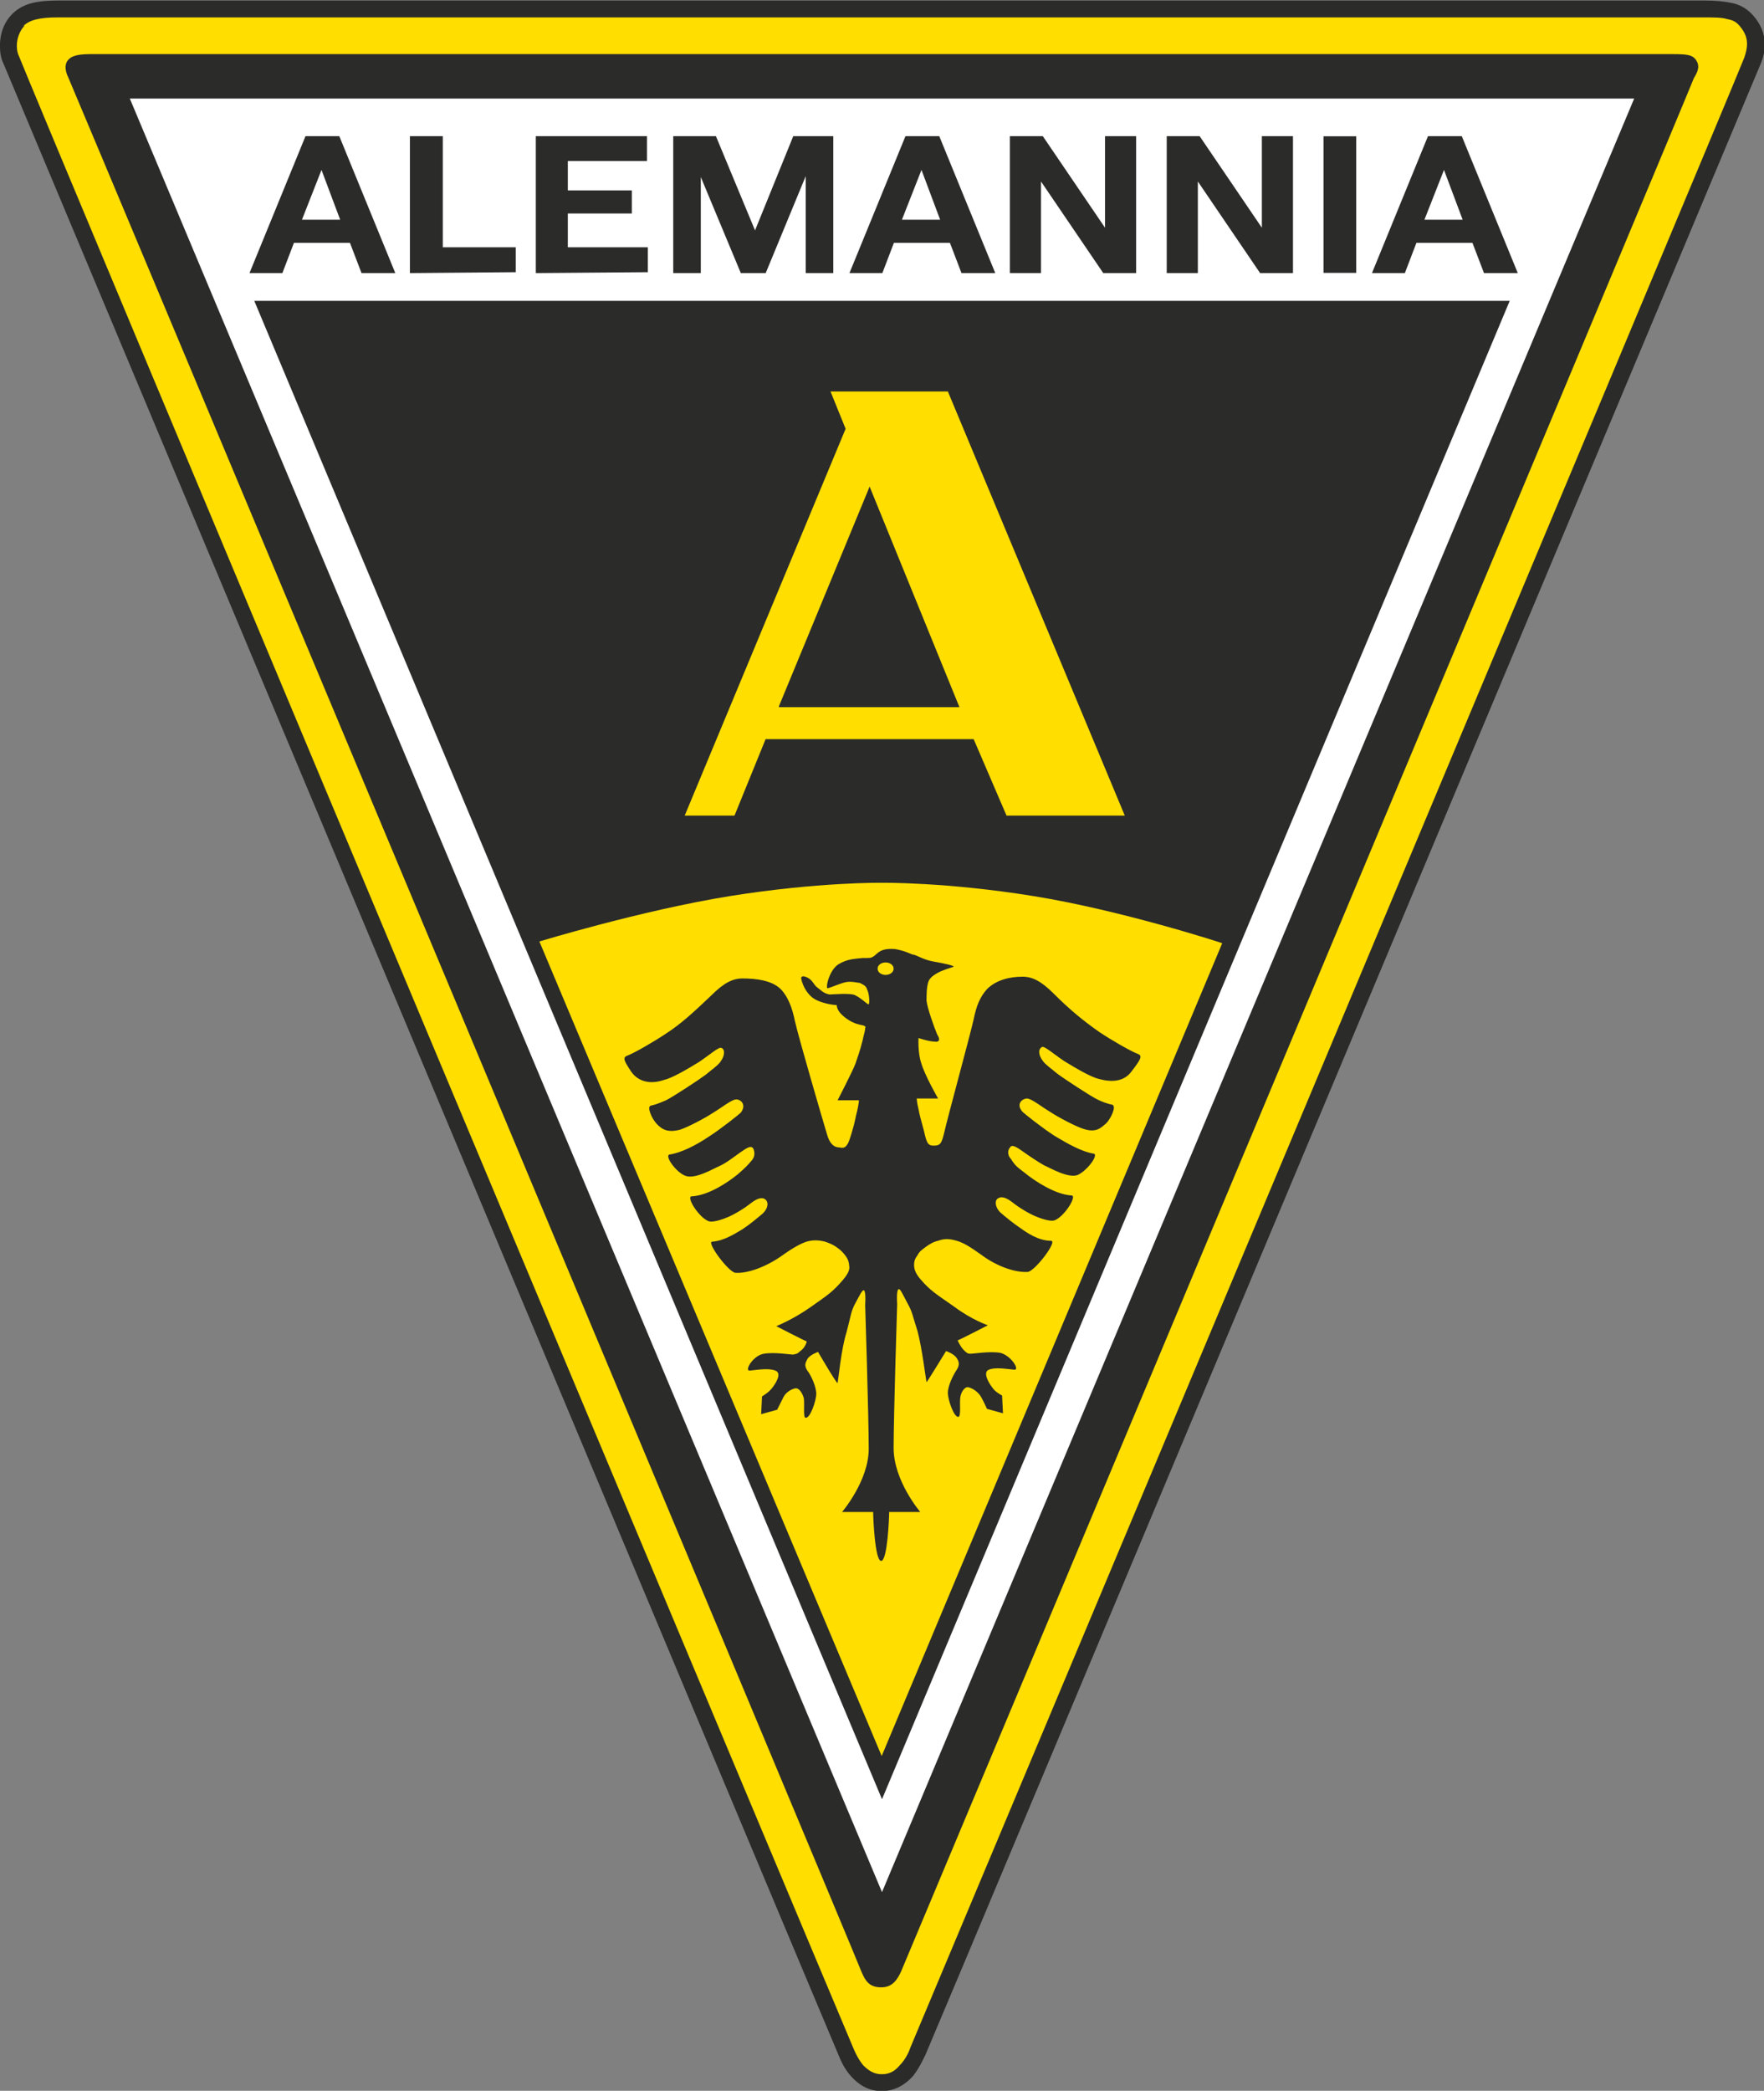 <?xml version="1.0" encoding="UTF-8" standalone="no"?>
<svg xmlns="http://www.w3.org/2000/svg" version="1.1" viewBox="0 0 248 293.9">
<rect x="0" y="0" width="248" height="293.9" fill="#808080" stroke="none"/>
<style>.s0{fill:#ffde00;}.s1{fill:#2b2b2a;}</style>
<g transform="translate(-254.56 -414.96)">
<g transform="translate(-118.57 -93.283)">
<g transform="matrix(1.25 0 0 -1.25 618.7 511.12)">
<path d="m0 0c-1.1 1.1-2.3 1.4-4.8 1.4h-92.4-0.1-92.5c-2.1 0-3.6-0.2-4.6-1.3-1.2-1.3-1.4-3.1-0.8-4.6 0.8-2 93.4-222.8 93.9-223.9s1.6-3.5 4.1-3.5c2.4 0 3.6 2.4 4.1 3.5 0.7 1.5 93.1 221.9 93.9 223.9 0.6 1.8 0.3 3.4-0.8 4.5" fill="#ffde00"/>
</g>
<g transform="matrix(1.25 0 0 -1.25 497.12 802.19)">
<path d="m0 0c-1.6 0-2.7 0.8-3.5 1.7s-1.2 1.9-1.4 2.4c-0.5 1.1-93 221.8-93.9 223.9-0.3 0.6-0.4 1.3-0.4 2 0 1.3 0.4 2.6 1.4 3.6 1.3 1.3 3.1 1.5 5.3 1.5h92.5 0.1 92.4c1.3 0 2.3-0.1 3.2-0.3s1.7-0.7 2.3-1.4l-0.7-0.6 0.7 0.6c0.8-0.9 1.3-2 1.3-3.3 0-0.7-0.2-1.5-0.5-2.2-0.8-1.9-93.2-222.3-93.9-223.8-0.3-0.6-0.7-1.5-1.4-2.4-0.8-0.9-2-1.7-3.5-1.7zm-96.4 232.3c-0.6-0.6-0.9-1.5-0.9-2.3 0-0.5 0.1-0.9 0.3-1.3 0.7-2 93.3-222.8 93.8-223.9 0.2-0.5 0.6-1.3 1.1-1.9 0.6-0.6 1.2-1 2.1-1s1.5 0.4 2 1c0.6 0.6 1 1.4 1.2 2 0.6 1.4 93.1 221.8 93.8 223.8 0.2 0.6 0.3 1.1 0.3 1.5 0 0.8-0.3 1.4-0.8 2-0.4 0.5-0.8 0.7-1.4 0.8-0.6 0.2-1.5 0.2-2.7 0.2h-92.4-0.1-92.5-0.1c-2.1 0-3.2-0.3-3.9-1" fill="#2b2b2a"/>
</g>
<g transform="matrix(1.25 0 0 -1.25 611.52 516.6)">
<path d="m0 0c-0.4 0.5-0.9 0.6-2.6 0.6h-89-89c-1.6 0-2.1-0.3-2.4-0.6-0.4-0.4-0.5-1.1 0-2.1 0.3-0.6 89-212.3 89.2-213 0.4-0.9 0.8-1.7 2.2-1.7 1.3 0 1.8 0.9 2.2 1.7 0.4 0.9 89 212.3 89.2 213 0.5 0.8 0.7 1.4 0.2 2.1" fill="#2b2b2a"/>
</g>
<g transform="matrix(1.25 0 0 -1.25 497.13 774.22)">
<path d="m0 0 84.6 201.7h-169.2l84.6-201.7" fill="#fff"/>
</g>
<g transform="matrix(1.25 0 0 -1.25 497.13 761.16)">
<path d="m0 0 70.6 168.5h-141.2l70.6-168.5" fill="#2b2b2a"/>
</g>
<g transform="matrix(1.25 0 0 -1.25 518.46 634.21)">
<path d="m0 0c-9.9 1.6-17.1 1.5-17.1 1.5s-7.1 0.1-17.1-1.5c-9.9-1.6-21.4-5.1-21.4-5.1l38.5-91.6 38.3 91.4c0.1 0-11.3 3.7-21.2 5.3" fill="#ffde00"/>
</g>
<g transform="matrix(1.25 0 0 -1.25 533.14 656.41)">
<path d="m0 0c-0.8 0.3-2.9 1.5-4.4 2.5-1.7 1.2-3.2 2.4-5.1 4.3-1.4 1.4-2.4 1.9-3.5 1.9-1.5 0-3-0.4-4-1.4-0.8-0.9-1.2-1.9-1.5-3.4-0.4-1.8-3-11.3-3.3-12.7-0.3-1.2-0.4-1.5-1.2-1.5-0.7 0-0.8 0.4-1.1 1.7-0.3 1.1-0.5 1.8-0.6 2.4-0.2 0.8-0.2 1.2-0.2 1.2h2.4s-1.5 2.6-1.9 4c-0.4 1.2-0.3 2.8-0.3 2.8s1.2-0.4 1.8-0.4c0.5-0.1 0.7 0.2 0.3 0.8-0.3 0.7-1.1 2.9-1.2 3.8 0 0.6 0 1.5 0.2 2.1 0.1 0.3 0.3 0.6 1 1 0.5 0.3 1.5 0.6 1.8 0.7s-1 0.4-2.2 0.6-2 0.8-2.4 0.8c-0.3 0.1-0.8 0.4-1.9 0.6 0 0-0.8 0.1-1.4-0.1s-0.8-0.6-1.2-0.8c-0.2-0.1-0.3-0.1-1.1-0.1-0.9-0.1-1.7-0.1-2.7-0.7-1.1-0.7-1.5-2.8-1.2-2.7 0.4 0.1 1.5 0.6 2.1 0.7s1.3-0.1 1.5-0.1c0.6-0.3 0.7-0.4 0.8-0.7 0.3-0.6 0.3-1.6 0.2-1.7s-0.7 0.6-1.5 1c-0.5 0.3-2.6 0.1-2.9 0.1-0.7 0.1-1.1 0.6-1.4 0.8s-0.5 0.7-0.8 0.9c-0.2 0.2-1 0.6-1 0.1 0.1-0.5 0.4-1.4 1.2-2.1 1-0.8 2.8-0.9 2.8-0.9s0-0.5 0.5-1 1.2-1 2.1-1.2c0.6-0.1 0.7-0.2 0.6-0.4 0-0.3-0.1-0.5-0.3-1.4-0.3-1.2-0.5-1.7-0.8-2.6-0.3-0.8-2-4.1-2-4.1h2.4s0-0.3-0.2-1.2c-0.2-0.7-0.2-1.1-0.6-2.4-0.3-1-0.4-1.3-0.7-1.6-0.1-0.1-0.3-0.2-0.7-0.1-0.6 0-1.1 0.4-1.4 1.5-0.4 1.3-3.2 10.9-3.6 12.7-0.3 1.5-0.8 2.8-1.6 3.6-1 1-2.8 1.2-4.3 1.2-1.1 0-2.1-0.5-3.5-1.9-2-1.9-3.4-3.2-5.1-4.3-1.5-1-3.6-2.2-4.4-2.5-0.5-0.2-0.3-0.6 0.5-1.8 0.7-1 2-1.5 3.7-0.9 0.9 0.2 2.6 1.2 3.9 2 1.2 0.8 2.2 1.7 2.5 1.6 0.4-0.1 0.5-0.8-0.1-1.6-0.4-0.5-0.9-0.8-1.6-1.4-0.8-0.6-3.7-2.5-4.5-2.9-0.7-0.3-1.2-0.5-1.7-0.6s0.1-1.5 0.7-2.1c0.5-0.5 1.1-1 2.6-0.6 0.9 0.3 2.8 1.3 3.7 1.9 1 0.6 2.1 1.5 2.6 1.5s1.2-0.6 0.5-1.5c-0.2-0.2-2.2-1.8-3.6-2.7-1.5-1-3.1-1.8-4.4-2-0.6-0.1 0.7-2 1.8-2.4s3.1 0.8 3.8 1.1 1.6 1 2.3 1.5c0.6 0.4 1.2 0.9 1.5 0.5 0.2-0.4 0.2-0.9-0.1-1.3-0.6-0.7-0.7-0.8-1.6-1.6-1.1-0.9-3.3-2.4-5.2-2.5-0.7 0 0.8-2.4 1.9-2.8 0.6-0.2 2 0.4 2 0.4 0.8 0.3 2.1 1.1 2.7 1.6 0.4 0.3 1.1 0.8 1.6 0.5s0.4-1.1-0.3-1.7c-0.6-0.5-1.3-1.1-2.2-1.7-0.7-0.4-2-1.3-3.4-1.4-0.7 0 1.8-3.4 2.6-3.5 1.4-0.1 3.5 0.7 5.2 1.9 1.4 1 2.2 1.4 2.8 1.6 0.7 0.2 1.3 0.2 2.1 0 0.6-0.2 1-0.4 1.4-0.7s0.6-0.5 0.9-0.9 0.4-0.8 0.4-1.1c0.1-0.4-0.1-0.9-0.7-1.6-1.1-1.3-1.7-1.7-3.7-3.1s-3.8-2.1-3.8-2.1 3.3-1.7 3.4-1.7-0.2-0.8-0.7-1.1c-0.4-0.4-0.5-0.3-0.8-0.4-0.3 0-2.1 0.3-3.3 0.1s-2.2-1.9-1.6-1.9c0.9 0.1 2.2 0.3 2.9 0 0.8-0.3 0-1.5-0.4-2s-1.1-0.9-1.1-0.9l-0.1-2 1.8 0.5 0.7 1.4c0.3 0.6 0.9 0.9 1.3 1s0.8-0.4 1-1.1c0.1-0.7-0.1-2.2 0.2-2.2 0.5-0.1 1.2 1.9 1.2 2.7s-0.6 2.1-1 2.6c-0.4 0.6-0.2 0.9 0 1.3 0.3 0.5 1.2 0.8 1.2 0.8s2.1-3.6 2.2-3.5c0.1 0.5 0.4 3.8 1 5.7 0.5 1.9 0.5 2.3 0.9 3.1 0.6 1.1 0.9 1.8 1.1 1.6 0.2-0.3 0.1-1.6 0.1-1.6s0.4-12.6 0.4-16.2-3-7.1-3-7.1h3.5c0-0.7 0.2-5.5 0.9-5.5s0.9 4.8 0.9 5.5h3.5s-3 3.5-3 7.2c0 3.6 0.4 16.2 0.4 16.2s-0.1 1.3 0.1 1.6 0.5-0.5 1.1-1.6c0.5-0.9 0.5-1.2 1.1-3.1 0.5-1.9 0.9-5.2 1-5.7 0-0.1 2.2 3.5 2.2 3.5s0.9-0.3 1.2-0.8c0.2-0.3 0.4-0.7 0-1.3s-1-1.8-1-2.6 0.7-2.8 1.2-2.7c0.3 0.1 0.1 1.5 0.2 2.2s0.6 1.3 1 1.1c0.4-0.1 1-0.5 1.3-1s0.7-1.4 0.7-1.4l1.8-0.5-0.1 2s-0.8 0.4-1.1 0.9c-0.4 0.5-1.1 1.7-0.4 2s1.9 0.1 2.9 0c0.6 0-0.4 1.6-1.6 1.9-1.2 0.2-3-0.1-3.3-0.1s-0.4 0-0.8 0.4-0.7 1.1-0.7 1.1c0.1 0 3.4 1.7 3.4 1.7s-1.8 0.6-3.8 2.1c-2 1.4-2.7 1.8-3.8 3.1-0.6 0.7-0.7 1.2-0.7 1.6s0.1 0.7 0.4 1.1c0.2 0.4 0.5 0.6 0.9 0.9s0.9 0.6 1.4 0.7c0.8 0.3 1.4 0.2 2.1 0s1.4-0.6 2.8-1.6c1.6-1.2 3.7-2 5.2-1.9 0.8 0.1 3.4 3.5 2.6 3.5-1.4 0-2.7 0.9-3.4 1.4-0.9 0.6-1.6 1.2-2.2 1.7-0.7 0.6-0.8 1.5-0.3 1.7 0.5 0.3 1.2-0.2 1.6-0.5 0.6-0.5 1.9-1.3 2.7-1.6 0 0 1.4-0.6 2-0.4 1.1 0.4 2.6 2.8 1.9 2.8-1.8 0.1-4.1 1.6-5.2 2.5-0.9 0.7-1.1 0.8-1.6 1.6-0.4 0.4-0.4 1-0.1 1.3 0.2 0.4 0.8 0 1.5-0.5s1.6-1.1 2.3-1.5c0.7-0.3 2.7-1.5 3.8-1.1 1.1 0.5 2.4 2.3 1.8 2.4-1.3 0.2-2.9 1.1-4.4 2-1.4 0.9-3.4 2.5-3.6 2.7-0.8 0.9 0 1.5 0.5 1.5s1.6-0.9 2.6-1.5c0.9-0.6 2.8-1.6 3.7-1.9 1.5-0.5 2 0.1 2.6 0.6 0.5 0.5 1.2 1.9 0.7 2.1-0.5 0.1-1.1 0.3-1.7 0.6-0.8 0.4-3.7 2.3-4.5 2.9-0.7 0.6-1.2 0.9-1.6 1.4-0.6 0.8-0.5 1.4-0.1 1.6 0.3 0.1 1.3-0.8 2.5-1.6 1.3-0.8 3-1.8 3.9-2 1.8-0.5 3-0.1 3.7 0.9 1 1.3 1.2 1.7 0.7 1.9m-28.4 8.9c-0.5 0-0.9 0.3-0.9 0.7s0.4 0.7 0.9 0.7 0.9-0.3 0.9-0.7-0.4-0.7-0.9-0.7m-0.3-66z" fill="#2b2b2a"/>
</g>
<g transform="matrix(1.25 0 0 -1.25 416.08 527.38)">
<path d="m0 0h3.8l6.3-15.4h-3.8l-1.3 3.4h-6.3l-1.3-3.4h-3.7l6.3 15.4zm-0.4-9.4h4.3l-2.1 5.6-2.2-5.6z" fill="#2b2b2a"/>
</g>
<g transform="matrix(1.25 0 0 -1.25 430.76 527.38)">
<path d="m0 0h3.7v-12.5h8.2v-2.8l-11.9-0.1v15.4z" fill="#2b2b2a"/>
</g>
<g transform="matrix(1.25 0 0 -1.25 448.46 527.38)">
<path d="m0 0h12.5v-2.8h-8.9v-3.3h7.2v-2.6h-7.2v-3.8h9v-2.8l-12.6-0.1v15.4z" fill="#2b2b2a"/>
</g>
<g transform="matrix(1.25 0 0 -1.25 467.78 527.38)">
<path d="m0 0h4.8l4.4-10.6 4.3 10.6h4.5v-15.4h-3.1v10.9l-4.5-10.9h-2.8l-4.5 10.8v-10.8h-3.1v15.4z" fill="#2b2b2a"/>
</g>
<g transform="matrix(1.25 0 0 -1.25 500.43 527.38)">
<path d="m0 0h3.8l6.3-15.4h-3.8l-1.3 3.4h-6.3l-1.3-3.4h-3.7l6.3 15.4zm-0.4-9.4h4.3l-2.1 5.6-2.2-5.6z" fill="#2b2b2a"/>
</g>
<g transform="matrix(1.25 0 0 -1.25 515.11 527.38)">
<path d="m0 0h3.7l7-10.3v10.3h3.5v-15.4h-3.7l-7 10.3v-10.3h-3.5v15.4z" fill="#2b2b2a"/>
</g>
<g transform="matrix(1.25 0 0 -1.25 537.16 527.38)">
<path d="m0 0h3.7l7-10.3v10.3h3.5v-15.4h-3.7l-7 10.3v-10.3h-3.5v15.4z" fill="#2b2b2a"/>
</g>
<path d="m559.2 527.4h4.6v19.2h-4.6v-19.2z" fill="#2b2b2a"/>
<g transform="matrix(1.25 0 0 -1.25 573.89 527.38)">
<path d="m0 0h3.8l6.3-15.4h-3.8l-1.3 3.4h-6.3l-1.3-3.4h-3.7l6.3 15.4zm-0.4-9.4h4.3l-2.1 5.6-2.2-5.6z" fill="#2b2b2a"/>
</g>
<g transform="matrix(1.25 0 0 -1.25 506.39 563.27)">
<path d="m0 0h-13.2l1.7-4.2-18.1-43.5h5.6l3.5 8.6h23.4l3.7-8.6h13.3l-19.9 47.7zm-19-35.4 10.2 24.7 10.1-24.8h-20.3z" fill="#ffde00"/>
</g>
</g>
</g>
</svg>
